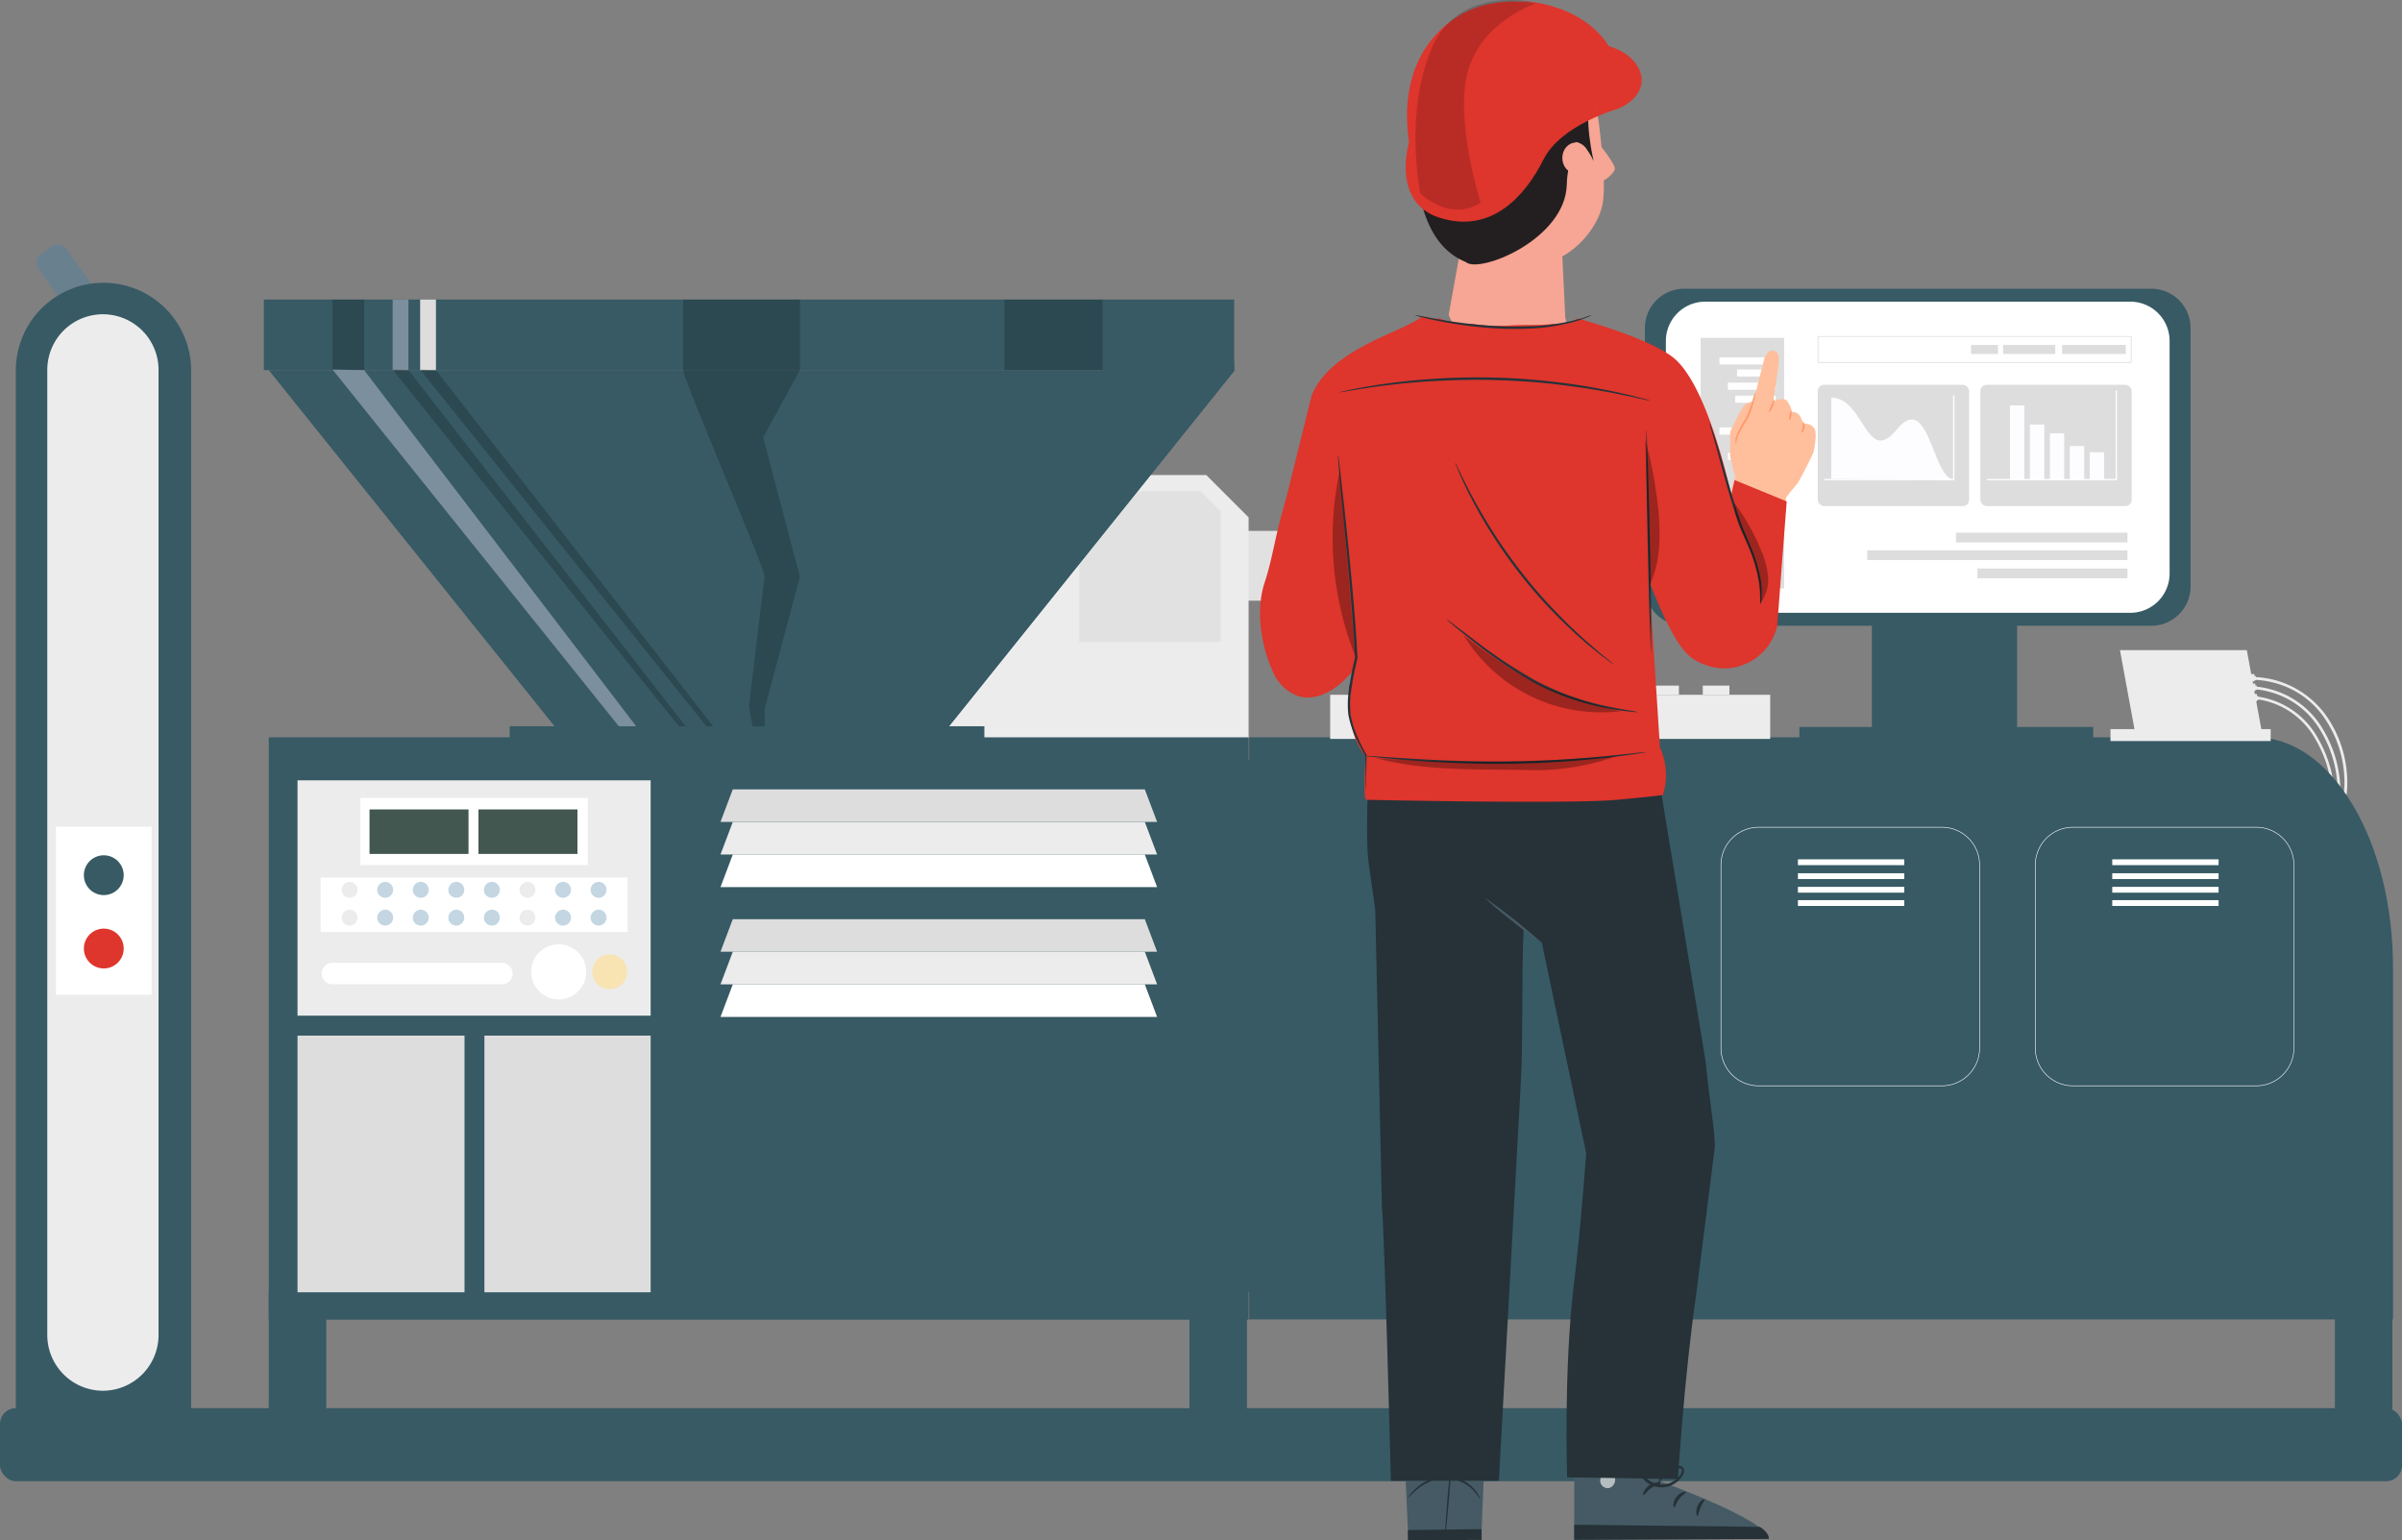 <svg xmlns="http://www.w3.org/2000/svg" width="467.213" height="299.583" viewBox="0 0 467.213 299.583"><rect x="0" y="0" width="467.213" height="299.583" fill="#808080" stroke="none"/><g id="Group_58256" data-name="Group 58256" transform="translate(-153.824 -62.433)"><path id="Rectangle_44391" data-name="Rectangle 44391" d="M2.033,0h19.45a2.033,2.033,0,0,1,2.033,2.033V4.665A2.034,2.034,0,0,1,21.483,6.7H2.033A2.033,2.033,0,0,1,0,4.665V2.033A2.033,2.033,0,0,1,2.033,0Z" transform="translate(165.581 109.177) rotate(54.627)" fill="#69808e"></path><rect id="Rectangle_44392" data-name="Rectangle 44392" width="22.296" height="38.472" transform="translate(163.021 195.482)" fill="#afb8b6"></rect><g id="Group_58168" data-name="Group 58168" transform="translate(156.901 117.445)"><g id="Group_58167" data-name="Group 58167" transform="translate(0)"><path id="Path_49343" data-name="Path 49343" d="M172.219,327.259h-34.1V116.652a17.05,17.05,0,1,1,34.1,0Z" transform="translate(-138.119 -99.602)" fill="#375a64"></path><path id="Path_49344" data-name="Path 49344" d="M153.685,313.758a10.852,10.852,0,0,1-10.821-10.821V115.168a10.82,10.82,0,1,1,21.64,0v187.77A10.852,10.852,0,0,1,153.685,313.758Z" transform="translate(-136.743 -98.226)" fill="#ececec"></path><g id="Group_58166" data-name="Group 58166" transform="translate(7.799 105.804)"><rect id="Rectangle_44398" data-name="Rectangle 44398" width="18.62" height="32.686" fill="#fff"></rect><path id="Path_49345" data-name="Path 49345" d="M156.124,189.807a3.871,3.871,0,1,1-3.871-3.873A3.87,3.87,0,0,1,156.124,189.807Z" transform="translate(-142.942 -180.369)" fill="#375a64"></path><path id="Path_49346" data-name="Path 49346" d="M156.124,200.865a3.871,3.871,0,1,1-3.871-3.871A3.87,3.87,0,0,1,156.124,200.865Z" transform="translate(-142.942 -177.162)" fill="#de352c"></path></g></g></g><g id="Group_58202" data-name="Group 58202" transform="translate(205.146 120.704)"><g id="Group_58169" data-name="Group 58169" transform="translate(131.757 34.141)"><rect id="Rectangle_44399" data-name="Rectangle 44399" width="37.868" height="13.578" transform="translate(48.709 10.862)" fill="#e1e1e1"></rect><path id="Path_49347" data-name="Path 49347" d="M337.442,179.757V136.828l-8.233-8.234h-43.32l-8.234,8.234v42.929Z" transform="translate(-277.655 -128.594)" fill="#ececec"></path><path id="Path_49348" data-name="Path 49348" d="M325.947,160.366H298.465V134.928l3.911-3.91h19.66l3.911,3.91Z" transform="translate(-271.62 -127.891)" fill="#e1e1e1"></path></g><g id="Group_58172" data-name="Group 58172"><g id="Group_58171" data-name="Group 58171"><path id="Path_49349" data-name="Path 49349" d="M364.159,112.775,298.23,194.939H242.189L176.26,112.775Z" transform="translate(-175.304 -99.041)" fill="#375a64"></path><g id="Group_58170" data-name="Group 58170"><rect id="Rectangle_44400" data-name="Rectangle 44400" width="188.737" height="13.734" fill="#375a64"></rect><rect id="Rectangle_44401" data-name="Rectangle 44401" width="6.151" height="13.734" transform="translate(13.356)" opacity="0.2" style="mix-blend-mode: multiply;isolation: isolate"></rect><rect id="Rectangle_44402" data-name="Rectangle 44402" width="3.074" height="13.734" transform="translate(25.049)" fill="#7c8f9d"></rect><rect id="Rectangle_44403" data-name="Rectangle 44403" width="3.074" height="13.734" transform="translate(30.401)" fill="#ddd"></rect></g><path id="Path_49350" data-name="Path 49350" d="M254.785,194.965h-2.891L185.968,112.8l-.1-.119,6.151.119Z" transform="translate(-172.516 -99.068)" fill="#7c8f9d"></path><path id="Path_49351" data-name="Path 49351" d="M266.1,194.965h-.989L199.182,112.8l-.1-.119,3.074.119Z" transform="translate(-168.684 -99.068)" opacity="0.2" style="mix-blend-mode: multiply;isolation: isolate"></path><path id="Path_49352" data-name="Path 49352" d="M261.947,194.965h-.989L195.033,112.8l-.1-.119,3.074.119Z" transform="translate(-169.887 -99.068)" opacity="0.2" style="mix-blend-mode: multiply;isolation: isolate"></path><rect id="Rectangle_44404" data-name="Rectangle 44404" width="22.706" height="13.733" transform="translate(81.564)" opacity="0.2" style="mix-blend-mode: multiply;isolation: isolate"></rect><rect id="Rectangle_44405" data-name="Rectangle 44405" width="19.088" height="13.734" transform="translate(144.051)" opacity="0.2" style="mix-blend-mode: multiply;isolation: isolate"></rect></g><path id="Path_49353" data-name="Path 49353" d="M339.34,113.167,273.412,195.33H261.84l51.782-82.164,25.6-1.742v1.742Z" transform="translate(-150.485 -99.433)" fill="#375a64"></path><path id="Path_49354" data-name="Path 49354" d="M238.746,112.774c.364,2.7,16.075,38.905,15.848,40.212s-3.043,25.223-3.043,25.223l3.043,16.729,0-16.337,6.855-25.616L254.3,125.847l7.148-13.072Z" transform="translate(-157.182 -99.041)" opacity="0.2" style="mix-blend-mode: multiply;isolation: isolate"></path></g><g id="Group_58201" data-name="Group 58201" transform="translate(0.957 83.005)"><g id="Group_58173" data-name="Group 58173" transform="translate(0 102.671)"><rect id="Rectangle_44406" data-name="Rectangle 44406" width="11.182" height="26.959" transform="translate(0 7.103)" fill="#375a64"></rect><rect id="Rectangle_44407" data-name="Rectangle 44407" width="11.182" height="34.062" transform="translate(179.082)" fill="#375a64"></rect><rect id="Rectangle_44408" data-name="Rectangle 44408" width="11.182" height="34.062" transform="translate(401.874)" fill="#375a64"></rect></g><rect id="Rectangle_44409" data-name="Rectangle 44409" width="92.331" height="6.042" transform="translate(46.856)" fill="#375a64"></rect><g id="Group_58200" data-name="Group 58200" transform="translate(0 2.158)"><rect id="Rectangle_44410" data-name="Rectangle 44410" width="190.587" height="113.292" fill="#375a64"></rect><g id="Group_58199" data-name="Group 58199" transform="translate(5.591 8.365)"><g id="Group_58174" data-name="Group 58174" transform="translate(0 49.658)"><rect id="Rectangle_44411" data-name="Rectangle 44411" width="106.828" height="49.763" transform="translate(72.708 0.17)" fill="#375a64"></rect><rect id="Rectangle_44412" data-name="Rectangle 44412" width="32.483" height="49.933" fill="#ddd"></rect><rect id="Rectangle_44413" data-name="Rectangle 44413" width="32.336" height="49.933" transform="translate(36.354)" fill="#ddd"></rect></g><g id="Group_58195" data-name="Group 58195"><rect id="Rectangle_44414" data-name="Rectangle 44414" width="68.69" height="45.781" fill="#ececec"></rect><path id="Path_49355" data-name="Path 49355" d="M219.277,206.329H186.343a2.093,2.093,0,0,1,0-4.186h32.934a2.093,2.093,0,0,1,0,4.186Z" transform="translate(-179.534 -166.652)" fill="#fff"></path><g id="Group_58175" data-name="Group 58175" transform="translate(45.452 31.905)"><path id="Path_49356" data-name="Path 49356" d="M226.532,204.715a5.352,5.352,0,1,1-5.352-5.352A5.352,5.352,0,0,1,226.532,204.715Z" transform="translate(-215.828 -199.363)" fill="#fff"></path><path id="Path_49357" data-name="Path 49357" d="M231.809,204.273a3.383,3.383,0,1,1-3.384-3.384A3.384,3.384,0,0,1,231.809,204.273Z" transform="translate(-213.156 -198.92)" fill="#f8e3b2"></path></g><g id="Group_58193" data-name="Group 58193" transform="translate(4.487 18.912)"><rect id="Rectangle_44415" data-name="Rectangle 44415" width="59.716" height="10.588" fill="#fff"></rect><g id="Group_58192" data-name="Group 58192" transform="translate(4.099 0.838)"><g id="Group_58177" data-name="Group 58177" transform="translate(48.424)"><g id="Group_58176" data-name="Group 58176"><path id="Path_49358" data-name="Path 49358" d="M224.788,191.568a1.549,1.549,0,1,0,1.547-1.627A1.588,1.588,0,0,0,224.788,191.568Z" transform="translate(-224.788 -189.941)" fill="#c3d6e2"></path><path id="Path_49359" data-name="Path 49359" d="M224.788,195.76a1.549,1.549,0,1,0,1.547-1.627A1.588,1.588,0,0,0,224.788,195.76Z" transform="translate(-224.788 -188.725)" fill="#c3d6e2"></path></g></g><g id="Group_58179" data-name="Group 58179" transform="translate(41.507)"><g id="Group_58178" data-name="Group 58178"><path id="Path_49360" data-name="Path 49360" d="M219.426,191.568a1.549,1.549,0,1,0,1.547-1.627A1.588,1.588,0,0,0,219.426,191.568Z" transform="translate(-219.426 -189.941)" fill="#c3d6e2"></path><path id="Path_49361" data-name="Path 49361" d="M219.426,195.76a1.549,1.549,0,1,0,1.547-1.627A1.587,1.587,0,0,0,219.426,195.76Z" transform="translate(-219.426 -188.725)" fill="#c3d6e2"></path></g></g><g id="Group_58181" data-name="Group 58181" transform="translate(34.589)"><g id="Group_58180" data-name="Group 58180"><path id="Path_49362" data-name="Path 49362" d="M214.063,191.568a1.549,1.549,0,1,0,1.547-1.627A1.588,1.588,0,0,0,214.063,191.568Z" transform="translate(-214.063 -189.941)" fill="#ececec"></path><path id="Path_49363" data-name="Path 49363" d="M214.063,195.76a1.549,1.549,0,1,0,1.547-1.627A1.588,1.588,0,0,0,214.063,195.76Z" transform="translate(-214.063 -188.725)" fill="#ececec"></path></g></g><g id="Group_58183" data-name="Group 58183" transform="translate(27.671)"><g id="Group_58182" data-name="Group 58182"><path id="Path_49364" data-name="Path 49364" d="M208.7,191.568a1.549,1.549,0,1,0,1.547-1.627A1.588,1.588,0,0,0,208.7,191.568Z" transform="translate(-208.7 -189.941)" fill="#c3d6e2"></path><path id="Path_49365" data-name="Path 49365" d="M208.7,195.76a1.549,1.549,0,1,0,1.547-1.627A1.588,1.588,0,0,0,208.7,195.76Z" transform="translate(-208.7 -188.725)" fill="#c3d6e2"></path></g></g><g id="Group_58185" data-name="Group 58185" transform="translate(20.754)"><g id="Group_58184" data-name="Group 58184"><path id="Path_49366" data-name="Path 49366" d="M203.338,191.568a1.549,1.549,0,1,0,1.547-1.627A1.588,1.588,0,0,0,203.338,191.568Z" transform="translate(-203.338 -189.941)" fill="#c3d6e2"></path><path id="Path_49367" data-name="Path 49367" d="M203.338,195.76a1.549,1.549,0,1,0,1.547-1.627A1.588,1.588,0,0,0,203.338,195.76Z" transform="translate(-203.338 -188.725)" fill="#c3d6e2"></path></g></g><g id="Group_58187" data-name="Group 58187" transform="translate(13.835)"><g id="Group_58186" data-name="Group 58186"><path id="Path_49368" data-name="Path 49368" d="M197.975,191.568a1.549,1.549,0,1,0,1.547-1.627A1.588,1.588,0,0,0,197.975,191.568Z" transform="translate(-197.975 -189.941)" fill="#c3d6e2"></path><path id="Path_49369" data-name="Path 49369" d="M197.975,195.76a1.549,1.549,0,1,0,1.547-1.627A1.588,1.588,0,0,0,197.975,195.76Z" transform="translate(-197.975 -188.725)" fill="#c3d6e2"></path></g></g><g id="Group_58189" data-name="Group 58189" transform="translate(6.918)"><g id="Group_58188" data-name="Group 58188"><path id="Path_49370" data-name="Path 49370" d="M192.613,191.568a1.549,1.549,0,1,0,1.547-1.627A1.588,1.588,0,0,0,192.613,191.568Z" transform="translate(-192.613 -189.941)" fill="#c3d6e2"></path><path id="Path_49371" data-name="Path 49371" d="M192.613,195.76a1.549,1.549,0,1,0,1.547-1.627A1.587,1.587,0,0,0,192.613,195.76Z" transform="translate(-192.613 -188.725)" fill="#c3d6e2"></path></g></g><g id="Group_58191" data-name="Group 58191"><g id="Group_58190" data-name="Group 58190"><path id="Path_49372" data-name="Path 49372" d="M187.25,191.568a1.549,1.549,0,1,0,1.547-1.627A1.588,1.588,0,0,0,187.25,191.568Z" transform="translate(-187.25 -189.941)" fill="#ececec"></path><path id="Path_49373" data-name="Path 49373" d="M187.25,195.76a1.549,1.549,0,1,0,1.547-1.627A1.588,1.588,0,0,0,187.25,195.76Z" transform="translate(-187.25 -188.725)" fill="#ececec"></path></g></g></g></g><g id="Group_58194" data-name="Group 58194" transform="translate(12.233 3.411)"><rect id="Rectangle_44416" data-name="Rectangle 44416" width="44.223" height="13.084" fill="#fff"></rect><rect id="Rectangle_44417" data-name="Rectangle 44417" width="19.255" height="8.657" transform="translate(1.773 2.248)" fill="#425750"></rect><rect id="Rectangle_44418" data-name="Rectangle 44418" width="19.255" height="8.657" transform="translate(22.96 2.248)" fill="#425750"></rect></g></g><g id="Group_58198" data-name="Group 58198" transform="translate(82.273 1.755)"><g id="Group_58196" data-name="Group 58196"><path id="Path_49374" data-name="Path 49374" d="M329.3,182.331H244.372l2.392-6.339h80.143Z" transform="translate(-244.372 -175.992)" fill="#ddd"></path><path id="Path_49375" data-name="Path 49375" d="M329.3,187.245H244.372l2.392-6.339h80.143Z" transform="translate(-244.372 -174.566)" fill="#ececec"></path><path id="Path_49376" data-name="Path 49376" d="M329.3,192.159H244.372l2.392-6.339h80.143Z" transform="translate(-244.372 -173.141)" fill="#fff"></path></g><g id="Group_58197" data-name="Group 58197" transform="translate(0 25.254)"><path id="Path_49377" data-name="Path 49377" d="M329.3,201.907H244.372l2.392-6.339h80.143Z" transform="translate(-244.372 -195.568)" fill="#ddd"></path><path id="Path_49378" data-name="Path 49378" d="M329.3,206.821H244.372l2.392-6.339h80.143Z" transform="translate(-244.372 -194.143)" fill="#ececec"></path><path id="Path_49379" data-name="Path 49379" d="M329.3,211.736H244.372l2.392-6.339h80.143Z" transform="translate(-244.372 -192.718)" fill="#fff"></path></g></g></g></g></g></g><rect id="Rectangle_44424" data-name="Rectangle 44424" width="467.213" height="14.209" rx="3.08" transform="translate(153.824 336.365)" fill="#375a64"></rect><path id="Path_49410" data-name="Path 49410" d="M493.764,183.717a17.957,17.957,0,0,0,.451-5.034,22.619,22.619,0,0,0-3.529-11.285,17.949,17.949,0,0,0-16.8-8.282l.074.541a17.4,17.4,0,0,1,5.907.484,16.966,16.966,0,0,1,10.36,7.549,22.057,22.057,0,0,1,3.443,10.991,17.71,17.71,0,0,1-.431,4.889Z" transform="translate(116.156 35.079)" fill="#ececec"></path><path id="Path_49411" data-name="Path 49411" d="M492.544,185.116a18.645,18.645,0,0,0,.432-5.027A23.362,23.362,0,0,0,489.6,168.81a16.775,16.775,0,0,0-10.241-7.793,16.117,16.117,0,0,0-5.83-.49l.075.528a15.921,15.921,0,0,1,5.641.484,16.25,16.25,0,0,1,9.9,7.549,22.823,22.823,0,0,1,3.295,11,18.569,18.569,0,0,1-.413,4.893Z" transform="translate(116.054 35.488)" fill="#ececec"></path><path id="Path_49412" data-name="Path 49412" d="M491.5,186.574a19.672,19.672,0,0,0,.406-5.022,24.363,24.363,0,0,0-3.184-11.268,15.943,15.943,0,0,0-9.679-7.8,14.423,14.423,0,0,0-5.516-.49l.077.512a14.2,14.2,0,0,1,5.323.484,15.438,15.438,0,0,1,9.345,7.547A23.4,23.4,0,0,1,491,186.448Z" transform="translate(116.054 35.915)" fill="#ececec"></path><rect id="Rectangle_44425" data-name="Rectangle 44425" width="1.2" height="1.416" transform="translate(592.342 194.979) rotate(-180)" fill="#ececec"></rect><rect id="Rectangle_44426" data-name="Rectangle 44426" width="0.473" height="0.827" transform="translate(592.612 194.776) rotate(-180)" fill="#ececec"></rect><rect id="Rectangle_44427" data-name="Rectangle 44427" width="1.2" height="1.416" transform="translate(592.519 196.841) rotate(-180)" fill="#ececec"></rect><rect id="Rectangle_44428" data-name="Rectangle 44428" width="0.473" height="0.827" transform="translate(592.789 196.638) rotate(-180)" fill="#ececec"></rect><rect id="Rectangle_44429" data-name="Rectangle 44429" width="1.2" height="1.416" transform="translate(592.822 198.858) rotate(-180)" fill="#ececec"></rect><rect id="Rectangle_44430" data-name="Rectangle 44430" width="0.473" height="0.827" transform="translate(593.092 198.655) rotate(-180)" fill="#ececec"></rect><g id="Group_58241" data-name="Group 58241" transform="translate(396.366 118.597)"><g id="Group_58223" data-name="Group 58223" transform="translate(0 87.27)"><path id="Path_49413" data-name="Path 49413" d="M324.088,168.146V281.38H546.574V212.948c0-11.966-2.786-23.216-7.846-31.68s-11.787-13.122-18.942-13.122Z" transform="translate(-323.652 -168.146)" fill="#375a64"></path><path id="Path_49414" data-name="Path 49414" d="M323.75,171.592V275.044h219.1V209.762c0-21.08-10.523-38.17-23.505-38.17Z" transform="translate(-323.75 -167.147)" fill="#375a64"></path></g><g id="Group_58240" data-name="Group 58240" transform="translate(16.193 0)"><g id="Group_58236" data-name="Group 58236" transform="translate(61.217)"><path id="Rectangle_44431" data-name="Rectangle 44431" d="M7.648,0H57.917a7.649,7.649,0,0,1,7.649,7.649V98.487a7.649,7.649,0,0,1-7.649,7.649H7.649A7.649,7.649,0,0,1,0,98.487V7.648A7.648,7.648,0,0,1,7.648,0Z" transform="translate(106.136 0) rotate(90)" fill="#375a64"></path><path id="Rectangle_44432" data-name="Rectangle 44432" d="M7.648,0H52.879a7.649,7.649,0,0,1,7.649,7.649V90.333a7.649,7.649,0,0,1-7.649,7.649H7.649A7.649,7.649,0,0,1,0,90.333V7.648A7.648,7.648,0,0,1,7.648,0Z" transform="translate(102.059 2.519) rotate(90)" fill="#fff"></path><g id="Group_58224" data-name="Group 58224" transform="translate(65.244 18.689)"><rect id="Rectangle_44433" data-name="Rectangle 44433" width="29.444" height="23.592" rx="1.233" fill="#ddd"></rect><path id="Path_49415" data-name="Path 49415" d="M435.42,133.326h25.222V115.935a.134.134,0,0,0-.268,0v17.121H435.42a.135.135,0,0,0,0,.27Z" transform="translate(-434.057 -114.746)" fill="#fdfdff"></path><rect id="Rectangle_44434" data-name="Rectangle 44434" width="2.784" height="5.325" transform="translate(24.075 18.445) rotate(-180)" fill="#fdfdff"></rect><rect id="Rectangle_44435" data-name="Rectangle 44435" width="2.784" height="6.538" transform="translate(20.194 18.445) rotate(-180)" fill="#fdfdff"></rect><rect id="Rectangle_44436" data-name="Rectangle 44436" width="2.784" height="8.999" transform="translate(16.313 18.445) rotate(-180)" fill="#fdfdff"></rect><rect id="Rectangle_44437" data-name="Rectangle 44437" width="2.784" height="10.717" transform="translate(12.431 18.445) rotate(-180)" fill="#fdfdff"></rect><rect id="Rectangle_44438" data-name="Rectangle 44438" width="2.784" height="14.425" transform="translate(8.55 18.445) rotate(-180)" fill="#fdfdff"></rect></g><g id="Group_58232" data-name="Group 58232" transform="translate(33.598 9.215)"><g id="Group_58226" data-name="Group 58226" transform="translate(0.021 9.474)"><g id="Group_58225" data-name="Group 58225"><rect id="Rectangle_44439" data-name="Rectangle 44439" width="29.444" height="23.592" rx="1.233" fill="#ddd"></rect><path id="Path_49416" data-name="Path 49416" d="M410.905,133.114h25.222V116.667a.135.135,0,1,0-.27,0v16.177H410.905a.135.135,0,0,0,0,.27Z" transform="translate(-409.542 -114.534)" fill="#fdfdff"></path></g><path id="Path_49417" data-name="Path 49417" d="M435.679,132.866c-4.226-.369-4.814-17.357-11.082-9.741-5.956,7.236-6.269-6.2-12.74-6.2v15.791Z" transform="translate(-409.227 -114.421)" fill="#fdfdff"></path></g><g id="Group_58230" data-name="Group 58230"><path id="Path_49418" data-name="Path 49418" d="M409.8,107.639h61.061v5.2H409.8Zm60.914.147H409.949v4.908h60.767Z" transform="translate(-409.802 -107.639)" fill="#ddd"></path><g id="Group_58227" data-name="Group 58227" transform="translate(36.073 1.727)"><rect id="Rectangle_44440" data-name="Rectangle 44440" width="10.136" height="1.748" fill="#ddd"></rect></g><g id="Group_58228" data-name="Group 58228" transform="translate(29.832 1.727)"><rect id="Rectangle_44441" data-name="Rectangle 44441" width="5.243" height="1.748" fill="#ddd"></rect></g><g id="Group_58229" data-name="Group 58229" transform="translate(47.557 1.727)"><rect id="Rectangle_44442" data-name="Rectangle 44442" width="12.383" height="1.748" fill="#ddd"></rect></g></g><g id="Group_58231" data-name="Group 58231" transform="translate(9.656 38.248)"><rect id="Rectangle_44443" data-name="Rectangle 44443" width="33.353" height="1.891" transform="translate(17.249)" fill="#ddd"></rect><rect id="Rectangle_44444" data-name="Rectangle 44444" width="29.169" height="1.891" transform="translate(21.433 6.963)" fill="#ddd"></rect><rect id="Rectangle_44445" data-name="Rectangle 44445" width="50.602" height="1.891" transform="translate(0 3.438)" fill="#ddd"></rect></g></g><rect id="Rectangle_44446" data-name="Rectangle 44446" width="16.246" height="48.739" transform="translate(10.837 9.56)" fill="#ddd"></rect><g id="Group_58233" data-name="Group 58233" transform="translate(14.5 13.346)"><rect id="Rectangle_44447" data-name="Rectangle 44447" width="10.941" height="1.391" transform="translate(10.941 1.391) rotate(-180)" fill="#fff"></rect><rect id="Rectangle_44448" data-name="Rectangle 44448" width="7.527" height="1.391" transform="translate(10.941 3.739) rotate(-180)" fill="#fff"></rect><rect id="Rectangle_44449" data-name="Rectangle 44449" width="9.303" height="1.391" transform="translate(10.941 6.317) rotate(-180)" fill="#fff"></rect><rect id="Rectangle_44450" data-name="Rectangle 44450" width="7.871" height="1.391" transform="translate(10.941 8.837) rotate(-180)" fill="#fff"></rect></g><g id="Group_58234" data-name="Group 58234" transform="translate(14.5 26.986)"><rect id="Rectangle_44451" data-name="Rectangle 44451" width="10.941" height="1.391" transform="translate(10.941 1.391) rotate(-180)" fill="#fff"></rect><rect id="Rectangle_44452" data-name="Rectangle 44452" width="7.527" height="1.391" transform="translate(10.941 3.739) rotate(-180)" fill="#fff"></rect><rect id="Rectangle_44453" data-name="Rectangle 44453" width="9.303" height="1.391" transform="translate(10.941 6.317) rotate(-180)" fill="#fff"></rect><rect id="Rectangle_44454" data-name="Rectangle 44454" width="7.871" height="1.391" transform="translate(10.941 8.837) rotate(-180)" fill="#fff"></rect></g><g id="Group_58235" data-name="Group 58235" transform="translate(14.5 43.309)"><rect id="Rectangle_44455" data-name="Rectangle 44455" width="10.941" height="1.391" transform="translate(10.941 1.391) rotate(-180)" fill="#fff"></rect><rect id="Rectangle_44456" data-name="Rectangle 44456" width="7.527" height="1.391" transform="translate(10.941 3.739) rotate(-180)" fill="#fff"></rect><rect id="Rectangle_44457" data-name="Rectangle 44457" width="9.303" height="1.391" transform="translate(10.941 6.317) rotate(-180)" fill="#fff"></rect><rect id="Rectangle_44458" data-name="Rectangle 44458" width="7.871" height="1.391" transform="translate(10.941 8.837) rotate(-180)" fill="#fff"></rect></g></g><g id="Group_58237" data-name="Group 58237" transform="translate(91.265 65.127)"><rect id="Rectangle_44459" data-name="Rectangle 44459" width="28.256" height="21.997" transform="translate(42.354 21.997) rotate(-180)" fill="#375a64"></rect><rect id="Rectangle_44460" data-name="Rectangle 44460" width="57.155" height="2.778" transform="translate(57.155 22.907) rotate(-180)" fill="#375a64"></rect></g><g id="Group_58238" data-name="Group 58238" transform="translate(151.772 70.307)"><path id="Path_49419" data-name="Path 49419" d="M458.607,172.535h24.675L480.061,155H455.386Z" transform="translate(-453.539 -154.997)" fill="#ececec"></path><rect id="Rectangle_44461" data-name="Rectangle 44461" width="31.163" height="2.324" transform="translate(31.163 17.685) rotate(-180)" fill="#ececec"></rect></g><g id="Group_58239" data-name="Group 58239" transform="translate(0 77.209)"><rect id="Rectangle_44462" data-name="Rectangle 44462" width="85.587" height="8.586" transform="translate(85.587 10.37) rotate(-180)" fill="#ececec"></rect><rect id="Rectangle_44463" data-name="Rectangle 44463" width="5.183" height="1.75" transform="translate(77.655 1.75) rotate(-180)" fill="#ececec"></rect><rect id="Rectangle_44464" data-name="Rectangle 44464" width="5.183" height="1.75" transform="translate(67.828 1.75) rotate(-180)" fill="#ececec"></rect><rect id="Rectangle_44465" data-name="Rectangle 44465" width="5.183" height="1.75" transform="translate(58.001 1.75) rotate(-180)" fill="#42396e"></rect><rect id="Rectangle_44466" data-name="Rectangle 44466" width="5.183" height="1.75" transform="translate(48.174 1.75) rotate(-180)" fill="#42396e"></rect><rect id="Rectangle_44467" data-name="Rectangle 44467" width="5.183" height="1.75" transform="translate(38.348 1.75) rotate(-180)" fill="#42396e"></rect><rect id="Rectangle_44468" data-name="Rectangle 44468" width="5.183" height="1.75" transform="translate(28.521 1.75) rotate(-180)" fill="#42396e"></rect><rect id="Rectangle_44469" data-name="Rectangle 44469" width="5.183" height="1.75" transform="translate(18.694 1.75) rotate(-180)" fill="#42396e"></rect><rect id="Rectangle_44470" data-name="Rectangle 44470" width="5.183" height="1.75" transform="translate(8.867 1.75) rotate(-180)" fill="#42396e"></rect></g></g></g><path id="Path_49420" data-name="Path 49420" d="M368.967,118.383a15.909,15.909,0,0,1-14.8-9.884l3.259-18.1,10.448.486a30.914,30.914,0,0,1,8.26,3.213l.588,12.312.135,2.672C377.658,111.808,378.145,118.374,368.967,118.383Z" transform="translate(81.438 15.174)" fill="#f7a594"></path><g id="Group_58243" data-name="Group 58243" transform="translate(427.25 62.433)"><g id="Group_58242" data-name="Group 58242" transform="translate(3.897 9.324)"><path id="Path_49421" data-name="Path 49421" d="M384.4,78.959c.463,3.683,1.37,11.757.743,15.374-.955,5.507-6.733,11.159-11.33,11.528-5.283.026-12.183-2.215-15.693-5.876a53,53,0,0,1-6.833-14.4c-2.91-11.2,5.652-19.944,15.56-21.195S382.957,67.478,384.4,78.959Z" transform="translate(-350.711 -64.186)" fill="#f7a594"></path></g><path id="Path_49422" data-name="Path 49422" d="M376.789,78.476s3.546,4.31,3.274,5.182-2.237,2.619-3.219,2.4S376.627,79.13,376.789,78.476Z" transform="translate(-339.379 -50.717)" fill="#f7a594"></path><path id="Path_49423" data-name="Path 49423" d="M359.142,106.031c2.685,2.261,19.4-4.476,19.608-15.163.165-8.416,8.594-24.529-5.551-26.857s-25.245,5.55-24.529,15.935S350.011,102.272,359.142,106.031Z" transform="translate(-347.416 -55.031)" fill="#231f20"></path><path id="Path_49424" data-name="Path 49424" d="M378.03,83.106s1.806.437,3.229,3.722c0,0-2.079-8.866-.455-12.588,6.111-6.111-2.446-16.144-15.92-10.292C347.6,65.315,367.015,86.724,378.03,83.106Z" transform="translate(-344.7 -55.444)" fill="#231f20"></path><ellipse id="Ellipse_814" data-name="Ellipse 814" cx="2.6" cy="2.985" rx="2.6" ry="2.985" transform="translate(30.46 27.742)" fill="#f7a594"></ellipse><path id="Path_49425" data-name="Path 49425" d="M388.971,76.331s-11.076,3.043-14.493,9.878-10.03,14.658-20.39,11.241-6.062-18.076-1.543-23.587,18.733-10.937,28.436-10.69C393.987,63.5,397.409,72.674,388.971,76.331Z" transform="translate(-347.691 -55.158)" fill="#de352c"></path><path id="Path_49426" data-name="Path 49426" d="M387.976,67.661s6.119,8.055-11.451,14.451c-6.464,2.354-7.934,10.93-13.495,12.981-6.767,2.495-11.846.378-13.474-4.965-3.131-10.427-2.463-22.609,7.458-29.551S384.138,58.05,387.976,67.661Z" transform="translate(-347.632 -56.89)" fill="#de352c"></path><path id="Path_49427" data-name="Path 49427" d="M372.863,57.526s-10.314,3.2-13.336,12.713,2.312,26.138,2.312,26.138-5.156,4-11.735-1.778c0,0-3.2-15.559,2.223-28.272S372.863,57.526,372.863,57.526Z" transform="translate(-347.263 -56.958)" opacity="0.17"></path><path id="Path_49428" data-name="Path 49428" d="M383.057,71.579c.667-5.689-9.362-13.63-18.344-14.533,10.948.706,15.819,6.042,17.507,8.889,4.716,1.3,5.854,4.444,5.854,4.444s-1.8-3.022-3.548-1.967c-.573.347-.486,2.445-.78,3.855a8.853,8.853,0,0,1-3.764,5.595C381,77.138,382.736,75.365,383.057,71.579Z" transform="translate(-342.754 -56.932)" fill="#de352c"></path><path id="Path_49429" data-name="Path 49429" d="M376.716,73.182a3.809,3.809,0,0,1-.743.431A5.77,5.77,0,0,0,376.716,73.182Z" transform="translate(-339.489 -52.253)" fill="#fff"></path></g><g id="Group_58244" data-name="Group 58244" transform="translate(549.659 223.305)"><path id="Path_49430" data-name="Path 49430" d="M442.581,224.695V189.042a7.386,7.386,0,0,1,7.376-7.378h35.654a7.386,7.386,0,0,1,7.376,7.378v35.653a7.385,7.385,0,0,1-7.376,7.378H449.957A7.385,7.385,0,0,1,442.581,224.695Zm7.376-42.921a7.275,7.275,0,0,0-7.267,7.268v35.653a7.275,7.275,0,0,0,7.267,7.268h35.654a7.276,7.276,0,0,0,7.268-7.268V189.042a7.276,7.276,0,0,0-7.268-7.268Z" transform="translate(-442.581 -181.664)" fill="#fff"></path><rect id="Rectangle_44471" data-name="Rectangle 44471" width="20.684" height="1.132" transform="translate(35.703 7.426) rotate(-180)" fill="#fff"></rect><rect id="Rectangle_44472" data-name="Rectangle 44472" width="20.684" height="1.132" transform="translate(35.703 10.132) rotate(-180)" fill="#fff"></rect><rect id="Rectangle_44473" data-name="Rectangle 44473" width="20.684" height="1.132" transform="translate(35.703 12.779) rotate(-180)" fill="#fff"></rect><rect id="Rectangle_44474" data-name="Rectangle 44474" width="20.684" height="1.132" transform="translate(35.703 15.364) rotate(-180)" fill="#fff"></rect></g><g id="Group_58245" data-name="Group 58245" transform="translate(488.518 223.305)"><path id="Path_49431" data-name="Path 49431" d="M395.185,224.695V189.042a7.386,7.386,0,0,1,7.378-7.378h35.653a7.387,7.387,0,0,1,7.378,7.378v35.653a7.386,7.386,0,0,1-7.378,7.378H402.563A7.385,7.385,0,0,1,395.185,224.695Zm7.378-42.921a7.275,7.275,0,0,0-7.268,7.268v35.653a7.275,7.275,0,0,0,7.268,7.268h35.653a7.275,7.275,0,0,0,7.268-7.268V189.042a7.275,7.275,0,0,0-7.268-7.268Z" transform="translate(-395.185 -181.664)" fill="#fff"></path><rect id="Rectangle_44475" data-name="Rectangle 44475" width="20.684" height="1.132" transform="translate(35.703 7.426) rotate(-180)" fill="#fff"></rect><rect id="Rectangle_44476" data-name="Rectangle 44476" width="20.684" height="1.132" transform="translate(35.703 10.132) rotate(-180)" fill="#fff"></rect><rect id="Rectangle_44477" data-name="Rectangle 44477" width="20.684" height="1.132" transform="translate(35.703 12.779) rotate(-180)" fill="#fff"></rect><rect id="Rectangle_44478" data-name="Rectangle 44478" width="20.684" height="1.132" transform="translate(35.703 15.364) rotate(-180)" fill="#fff"></rect></g><g id="freepik--Character--inject-40" transform="translate(398.92 123.711)"><path id="Path_49432" data-name="Path 49432" d="M373.1,274.907v18.375l37.819-.174c-.279-3.728-21.03-11.164-21.03-11.164l.418-7.037Z" transform="translate(-311.992 -55.029)" fill="#455a64"></path><g id="Group_58246" data-name="Group 58246" transform="translate(66.163 225.224)" opacity="0.6"><path id="Path_49433" data-name="Path 49433" d="M378.088,279.087a1.6,1.6,0,0,0-1.036,1.837,1.471,1.471,0,0,0,1.741,1.08,1.68,1.68,0,0,0,1.089-1.95,1.517,1.517,0,0,0-1.934-.915" transform="translate(-377.019 -279.051)" fill="#fff"></path></g><path id="Path_49434" data-name="Path 49434" d="M373.1,289.817v-2.935l36.1.418s1.89,1.115,1.741,2.343Z" transform="translate(-311.992 -51.556)" fill="#263238"></path><path id="Path_49435" data-name="Path 49435" d="M386.883,280.682c0,.192-.924.288-1.812.915s-1.366,1.437-1.54,1.367.086-1.184,1.184-1.925S386.918,280.508,386.883,280.682Z" transform="translate(-308.982 -53.402)" fill="#263238"></path><path id="Path_49436" data-name="Path 49436" d="M390.512,281.977c.044.183-.748.522-1.358,1.342s-.783,1.663-.966,1.663-.314-1.08.471-2.081S390.5,281.8,390.512,281.977Z" transform="translate(-307.658 -53)" fill="#263238"></path><path id="Path_49437" data-name="Path 49437" d="M391.74,286.338c-.166.044-.436-.871,0-1.96s1.314-1.48,1.393-1.324-.445.731-.81,1.593S391.922,286.322,391.74,286.338Z" transform="translate(-306.655 -52.675)" fill="#263238"></path><path id="Path_49438" data-name="Path 49438" d="M386.713,276.745c-.079.174-.924-.079-1.96,0s-1.837.444-1.941.279.671-.871,1.9-.94S386.8,276.588,386.713,276.745Z" transform="translate(-309.179 -54.69)" fill="#263238"></path><path id="Path_49439" data-name="Path 49439" d="M386.99,282.593a2.712,2.712,0,0,0,.079-1.124,6.083,6.083,0,0,0-1-2.891,5.67,5.67,0,0,0-1.48-1.533,1.307,1.307,0,0,0-1.272-.218,1.412,1.412,0,0,0-.748,1.21,4.885,4.885,0,0,0,3.326,4.3,4.791,4.791,0,0,0,5.1-1.489,3.319,3.319,0,0,0,.68-1.133,1.181,1.181,0,0,0,0-.731.868.868,0,0,0-.515-.531,1.565,1.565,0,0,0-1.175.114,6.618,6.618,0,0,0-.871.488,7.745,7.745,0,0,0-2.159,2.1,3,3,0,0,0-.522.984,10.845,10.845,0,0,1,2.882-2.744c.506-.288,1.168-.7,1.742-.513.236.1.322.365.209.688a2.881,2.881,0,0,1-.592.94,4.354,4.354,0,0,1-4.572,1.3,4.443,4.443,0,0,1-3-3.736.774.774,0,0,1,1.316-.636,5.593,5.593,0,0,1,1.41,1.367,6.4,6.4,0,0,1,1.1,2.691A6.369,6.369,0,0,0,386.99,282.593Z" transform="translate(-309.247 -54.494)" fill="#263238"></path><path id="Path_49440" data-name="Path 49440" d="M362.816,276.236v5.93l-.427,10.667-14.185.34-.5-11.007.409-6.705Z" transform="translate(-319.356 -54.868)" fill="#455a64"></path><path id="Path_49441" data-name="Path 49441" d="M353.66,291.586c-.088,0,.114-3.257.453-7.289s.68-7.3.766-7.3-.114,3.256-.453,7.279S353.746,291.586,353.66,291.586Z" transform="translate(-317.636 -54.422)" fill="#263238"></path><path id="Path_49442" data-name="Path 49442" d="M362.35,287.551l-14.325.166v1.951l14.333-.017Z" transform="translate(-319.264 -51.362)" fill="#263238"></path><path id="Path_49443" data-name="Path 49443" d="M348.052,283.73a2.147,2.147,0,0,1,.366-.565,9.719,9.719,0,0,1,1.262-1.323,9.9,9.9,0,0,1,2.291-1.507,7.67,7.67,0,0,1,3.3-.75,7.57,7.57,0,0,1,5.53,2.352,6.536,6.536,0,0,1,1.045,1.514,1.987,1.987,0,0,1,.226.627,14.98,14.98,0,0,0-1.489-1.932A7.64,7.64,0,0,0,355.271,280a8.786,8.786,0,0,0-5.39,2.064C348.688,283.016,348.113,283.783,348.052,283.73Z" transform="translate(-319.257 -53.672)" fill="#263238"></path><path id="Path_49444" data-name="Path 49444" d="M397.662,170.511l-2.281-3.056-52.972,2.49s-1.018,16.459-.279,22.485c.236,1.932,1.324,9.422,1.324,9.422l1.307,58.056c.5,4.6,1.741,53.059,1.741,53.059H367.5l4.284-77.677c.453-8.647.1-20.22.531-29.781l3.545,2.821,8.629,40.928s-1.054,14.656-2.368,25.253c-2.055,16.755-1.342,37.784-1.342,37.784l21.553.348s1.227-20.029,3.569-36.061l3.615-28.623c0-3.213-1.324-10.938-1.741-16.2Z" transform="translate(-321.052 -86.191)" fill="#263238"></path><path id="Path_49445" data-name="Path 49445" d="M370.728,201.122a54.347,54.347,0,0,1-5.712-4.223,55.864,55.864,0,0,1-5.434-4.589,113,113,0,0,1,11.146,8.812Z" transform="translate(-315.913 -78.983)" fill="#455a64"></path><path id="Path_49446" data-name="Path 49446" d="M397.874,135.237a45.738,45.738,0,0,1-1.254-4.816c-.061-.94,0-4.788,0-4.788s2.308-5.1,3.092-5.47a6.05,6.05,0,0,1,1.445-.47l2.125-8.412s.689-1.742,1.829-1.419.958,1.472.966,2.072-.992,7.307-.992,7.307l.086.383s1.838-.8,2.526,0a5.079,5.079,0,0,1,.922,2.116,1.82,1.82,0,0,1,1.742,1.115l.557,1.211a2.228,2.228,0,0,1,2.064.871c.7,1.087-.174,4.737-.174,4.737s-2.568,5.486-3.36,6.313a37.475,37.475,0,0,0-2.4,3.056Z" transform="translate(-305.179 -102.905)" fill="#ffbf9d"></path><path id="Path_49447" data-name="Path 49447" d="M401.331,116.064a6.574,6.574,0,0,1-.3,1.6,16.938,16.938,0,0,1-1.289,3.745,23.189,23.189,0,0,0-1.916,3.4,7.048,7.048,0,0,0-.279,1.569,2.406,2.406,0,0,1,0-1.646,16.738,16.738,0,0,1,1.837-3.483,24.051,24.051,0,0,0,1.367-3.631A7.3,7.3,0,0,1,401.331,116.064Z" transform="translate(-304.944 -101.095)" fill="#ff9a6c"></path><path id="Path_49448" data-name="Path 49448" d="M403.389,117.218c.052,0,.13.157.1.418a3.136,3.136,0,0,1-.288.949c-.313.7-.653,1.193-.74,1.158s.079-.645.392-1.315c.148-.332.288-.627.374-.871S403.336,117.227,403.389,117.218Z" transform="translate(-303.483 -100.76)" fill="#ff9a6c"></path><path id="Path_49449" data-name="Path 49449" d="M405.863,118.913c.1,0,.174.444.088.966s-.3.871-.392.871-.07-.453,0-.949S405.786,118.913,405.863,118.913Z" transform="translate(-302.597 -100.269)" fill="#ff9a6c"></path><path id="Path_49450" data-name="Path 49450" d="M407.736,120.594c.1,0,.339.47.227,1.122s-.522,1.045-.592.975.121-.488.209-1.045S407.632,120.629,407.736,120.594Z" transform="translate(-302.058 -99.781)" fill="#ff9a6c"></path><path id="Path_49451" data-name="Path 49451" d="M398.049,129.291l-3.17,10.876,10.859,6.792,2.569-15.535-4.128-3.649Z" transform="translate(-305.676 -97.698)" fill="#ffbf9d"></path><path id="Path_49452" data-name="Path 49452" d="M350.023,158.776c-.8,3.483-4.8,5.364-7.263,8.011s-6.1,4.816-9.578,3.789a8.475,8.475,0,0,1-4.972-4.808c-2.308-5.032-3.345-11.947-1.62-17.206s1.994-9.118,4.214-16.4l13.672,5.285,2.856-3.483S350.625,156.215,350.023,158.776Z" transform="translate(-325.73 -96.426)" fill="#de352c"></path><path id="Path_49453" data-name="Path 49453" d="M379.583,130.246s8.064,30.426,14.8,34.545a11.579,11.579,0,0,0,5.974,1.837,10.64,10.64,0,0,0,10.345-8.281l1.846-24.208-10.136-4.154-.871,3.927-2.387-6.757Z" transform="translate(-310.113 -97.878)" fill="#de352c"></path><path id="Path_49454" data-name="Path 49454" d="M400.535,158.876l-.079-19.715,16.685,4.11s-4.355-23.25-11.513-30.086c-3.46-3.27-13.108-6.4-19.239-8.153a5,5,0,0,1-.553.421,4.772,4.772,0,0,1-.907.419,3.106,3.106,0,0,1-.48.143,8.426,8.426,0,0,1-2.71.106c-.026,0-.049-.008-.075-.009-2.562.334-5.206.13-7.811.264a36.682,36.682,0,0,1-6.174-.013c-.535-.062-1.067-.137-1.6-.219a16.548,16.548,0,0,1-6.433-1.076h-1.365a2.162,2.162,0,0,1-1.1-.3l-.055-.041-1.285.059s.7.166-5.808,3.083c-5.939,2.656-13.01,6.191-15.369,12.262L329.441,141.2l11.651,4.249.392.949L343.3,172.3c-3.571,12.705,1.89,17.851,1.89,17.851s-.523,6.9,0,8.535c0,0,39.421.871,48.93,0,7.768-.724,8.9-.94,8.9-.94a12.9,12.9,0,0,0-.583-9.231Z" transform="translate(-324.654 -104.381)" fill="#de352c"></path><path id="Path_49455" data-name="Path 49455" d="M386.022,165.993a2.234,2.234,0,0,1-.436-.279l-1.184-.871c-.513-.374-1.14-.871-1.837-1.428s-1.525-1.211-2.377-1.978c-1.742-1.489-3.727-3.351-5.844-5.512a95.484,95.484,0,0,1-6.478-7.41,94.084,94.084,0,0,1-5.668-8.046c-1.62-2.552-2.953-4.938-3.98-6.967-.55-1.01-.975-1.951-1.367-2.768s-.706-1.533-.958-2.126l-.565-1.358a2.017,2.017,0,0,1-.166-.488,2.083,2.083,0,0,1,.253.453l.645,1.325c.27.574.6,1.28,1.018,2.081s.871,1.742,1.42,2.734c1.071,2.012,2.438,4.355,4.049,6.907s3.535,5.225,5.677,7.993a93.007,93.007,0,0,0,6.427,7.393c2.072,2.169,4.049,4.058,5.756,5.565.871.775,1.637,1.428,2.316,2.02s1.289,1.089,1.785,1.489l1.14.94A2.7,2.7,0,0,1,386.022,165.993Z" transform="translate(-317.195 -97.992)" fill="#263238"></path><path id="Path_49456" data-name="Path 49456" d="M390.906,168.4a1.958,1.958,0,0,1-.426,0l-1.22-.13c-1.053-.1-2.612-.341-4.44-.68a49.966,49.966,0,0,1-13.933-4.92,88.417,88.417,0,0,1-12.3-8.386c-1.481-1.175-2.674-2.141-3.483-2.821l-.933-.792a1.746,1.746,0,0,1-.3-.3,2.854,2.854,0,0,1,.365.227l.984.722,3.58,2.709a100.019,100.019,0,0,0,12.269,8.2,53.38,53.38,0,0,0,13.82,5.007c1.855.374,3.36.671,4.405.819l1.2.217A1.374,1.374,0,0,1,390.906,168.4Z" transform="translate(-317.569 -91.146)" fill="#263238"></path><path id="Path_49457" data-name="Path 49457" d="M396.243,170.372a2.354,2.354,0,0,1-.548.121l-1.576.244c-1.367.209-3.362.471-5.817.749a191.158,191.158,0,0,1-19.324,1.166c-7.567.053-14.411-.339-19.349-.731-2.464-.191-4.467-.374-5.842-.522l-1.585-.174a2.836,2.836,0,0,1-.548-.1,2.367,2.367,0,0,1,.557,0l1.593.1,5.851.383c4.938.3,11.765.644,19.315.592s14.368-.557,19.3-1.037c2.464-.235,4.458-.444,5.826-.6l1.593-.166A4.461,4.461,0,0,1,396.243,170.372Z" transform="translate(-321.112 -85.346)" fill="#263238"></path><path id="Path_49458" data-name="Path 49458" d="M342.863,190.687a2.206,2.206,0,0,1,0-.453V188.91c0-1.193,0-2.874-.07-4.964v.079a32.382,32.382,0,0,1-1.855-3.483,18.1,18.1,0,0,1-1.446-4.485,19.79,19.79,0,0,1,.183-5.338c.27-1.855.636-3.771,1.124-5.73v.062c-.1-2.108-.253-4.3-.418-6.54-.706-9.091-1.516-17.312-2.073-23.268-.27-2.935-.5-5.329-.653-7.045-.07-.8-.121-1.437-.156-1.916a3.321,3.321,0,0,1,0-.68,3.839,3.839,0,0,1,.112.671c.062.479.139,1.115.244,1.907l.793,7.037c.644,5.939,1.505,14.159,2.211,23.259.165,2.247.3,4.441.409,6.557v.061c-.479,1.943-.871,3.858-1.131,5.686a19.492,19.492,0,0,0-.218,5.226,18.313,18.313,0,0,0,1.367,4.405,33.982,33.982,0,0,0,1.742,3.483h0c0,2.091-.052,3.771-.061,4.964a11.369,11.369,0,0,1-.044,1.324A1.722,1.722,0,0,1,342.863,190.687Z" transform="translate(-322.322 -98.329)" fill="#263238"></path><path id="Path_49459" data-name="Path 49459" d="M383.977,121.876a1.91,1.91,0,0,1,.052.436c0,.33.044.748.07,1.245,0,1.158.1,2.717.174,4.616.123,3.883.262,9.265.392,15.2s.218,11.32.253,15.213v5.87a2.23,2.23,0,0,1,0,.435,1.6,1.6,0,0,1-.061-.435c0-.341-.044-.759-.07-1.255,0-1.157-.1-2.717-.166-4.607-.13-3.892-.27-9.274-.391-15.212s-.218-11.321-.262-15.213v-5.861A1.207,1.207,0,0,1,383.977,121.876Z" transform="translate(-308.845 -99.409)" fill="#263238"></path><path id="Path_49460" data-name="Path 49460" d="M383.5,104.46a6.522,6.522,0,0,1-1.254.575,12.464,12.464,0,0,1-1.525.53,17.283,17.283,0,0,1-2.064.557,39.18,39.18,0,0,1-5.512.872,64.634,64.634,0,0,1-6.818.139,81.065,81.065,0,0,1-12.3-1.446c-1.549-.3-2.8-.6-3.657-.819a7.09,7.09,0,0,1-1.315-.4,8.821,8.821,0,0,1,1.349.226c.871.166,2.125.418,3.684.68a95.307,95.307,0,0,0,12.243,1.307c2.412.077,4.7,0,6.774-.1a43.02,43.02,0,0,0,5.477-.759,20.151,20.151,0,0,0,2.064-.488,15.571,15.571,0,0,0,1.525-.435A9.026,9.026,0,0,1,383.5,104.46Z" transform="translate(-318.965 -104.46)" fill="#263238"></path><path id="Path_49461" data-name="Path 49461" d="M398.141,118.409a3.5,3.5,0,0,1-.609-.1l-1.742-.383c-.749-.174-1.672-.383-2.752-.592s-2.291-.488-3.649-.706c-2.708-.5-5.956-.992-9.578-1.419s-7.62-.7-11.816-.819-8.212,0-11.853.192-6.9.531-9.631.871c-1.375.148-2.612.357-3.683.513s-2.02.306-2.777.445l-1.741.286a2.939,2.939,0,0,1-.619.07,3.347,3.347,0,0,1,.6-.165l1.742-.365c.75-.166,1.681-.348,2.761-.522s2.308-.41,3.683-.584c2.735-.4,6.009-.748,9.649-.992s7.672-.332,11.886-.227,8.22.444,11.851.871,6.88.967,9.58,1.516c1.358.244,2.612.539,3.648.775s1.985.461,2.735.67l1.741.462A2.829,2.829,0,0,1,398.141,118.409Z" transform="translate(-322.262 -101.733)" fill="#263238"></path><path id="Path_49462" data-name="Path 49462" d="M403.377,156.015a12.519,12.519,0,0,1,0-1.445,18.983,18.983,0,0,0-.418-3.893,31.659,31.659,0,0,0-1.742-5.547c-.409-1.019-.871-2.072-1.367-3.17s-.871-2.29-1.305-3.483c-1.567-4.859-2.708-9.336-3.615-12.548-.426-1.551-.792-2.83-1.062-3.806a8.655,8.655,0,0,1-.366-1.4,1.5,1.5,0,0,1,.157.339c.1.235.226.566.374,1.01.314.871.723,2.178,1.21,3.771.977,3.2,2.168,7.655,3.728,12.5.409,1.2.809,2.377,1.28,3.483s.949,2.168,1.358,3.2a30.936,30.936,0,0,1,1.742,5.644,16.448,16.448,0,0,1,.279,3.962,8.78,8.78,0,0,1-.121,1.071C403.421,155.911,403.4,156.024,403.377,156.015Z" transform="translate(-306.076 -99.744)" fill="#263238"></path><g id="Group_58247" data-name="Group 58247" transform="translate(14.087 30.408)" opacity="0.3"><path id="Path_49463" data-name="Path 49463" d="M341.1,164.032a62.409,62.409,0,0,1-3.065-36Z" transform="translate(-336.651 -128.032)"></path></g><g id="Group_58248" data-name="Group 58248" transform="translate(74.922 24.192)" opacity="0.3"><path id="Path_49464" data-name="Path 49464" d="M384.68,151.5c2.073-4.354,2.073-9.074,1.741-13.933a86.548,86.548,0,0,0-2.612-14.35Z" transform="translate(-383.809 -123.213)"></path></g><g id="Group_58249" data-name="Group 58249" transform="translate(92.225 36.53)" opacity="0.3"><path id="Path_49465" data-name="Path 49465" d="M402.386,152.206a7.5,7.5,0,0,0,1.41-5.12,16.53,16.53,0,0,0-1.41-5.225,42.571,42.571,0,0,0-5.164-9.083c.044,3.64,2.238,6.845,3.483,10.258a27,27,0,0,1,1.551,9.23" transform="translate(-397.222 -132.778)"></path></g><g id="Group_58250" data-name="Group 58250" transform="translate(22.691 85.774)" opacity="0.3"><path id="Path_49466" data-name="Path 49466" d="M390.1,170.951a47.711,47.711,0,0,1-16.3,2.77c-10.223-.279-20.629.323-30.478-2.317A314.417,314.417,0,0,0,390.1,170.951Z" transform="translate(-343.32 -170.951)"></path></g><g id="Group_58251" data-name="Group 58251" transform="translate(39.585 62.262)" opacity="0.3"><path id="Path_49467" data-name="Path 49467" d="M387.007,167.529a31.349,31.349,0,0,1-30.591-14.8s9.021,7.4,16.606,10.45A92.977,92.977,0,0,0,387.007,167.529Z" transform="translate(-356.416 -152.725)"></path></g></g></g></svg>